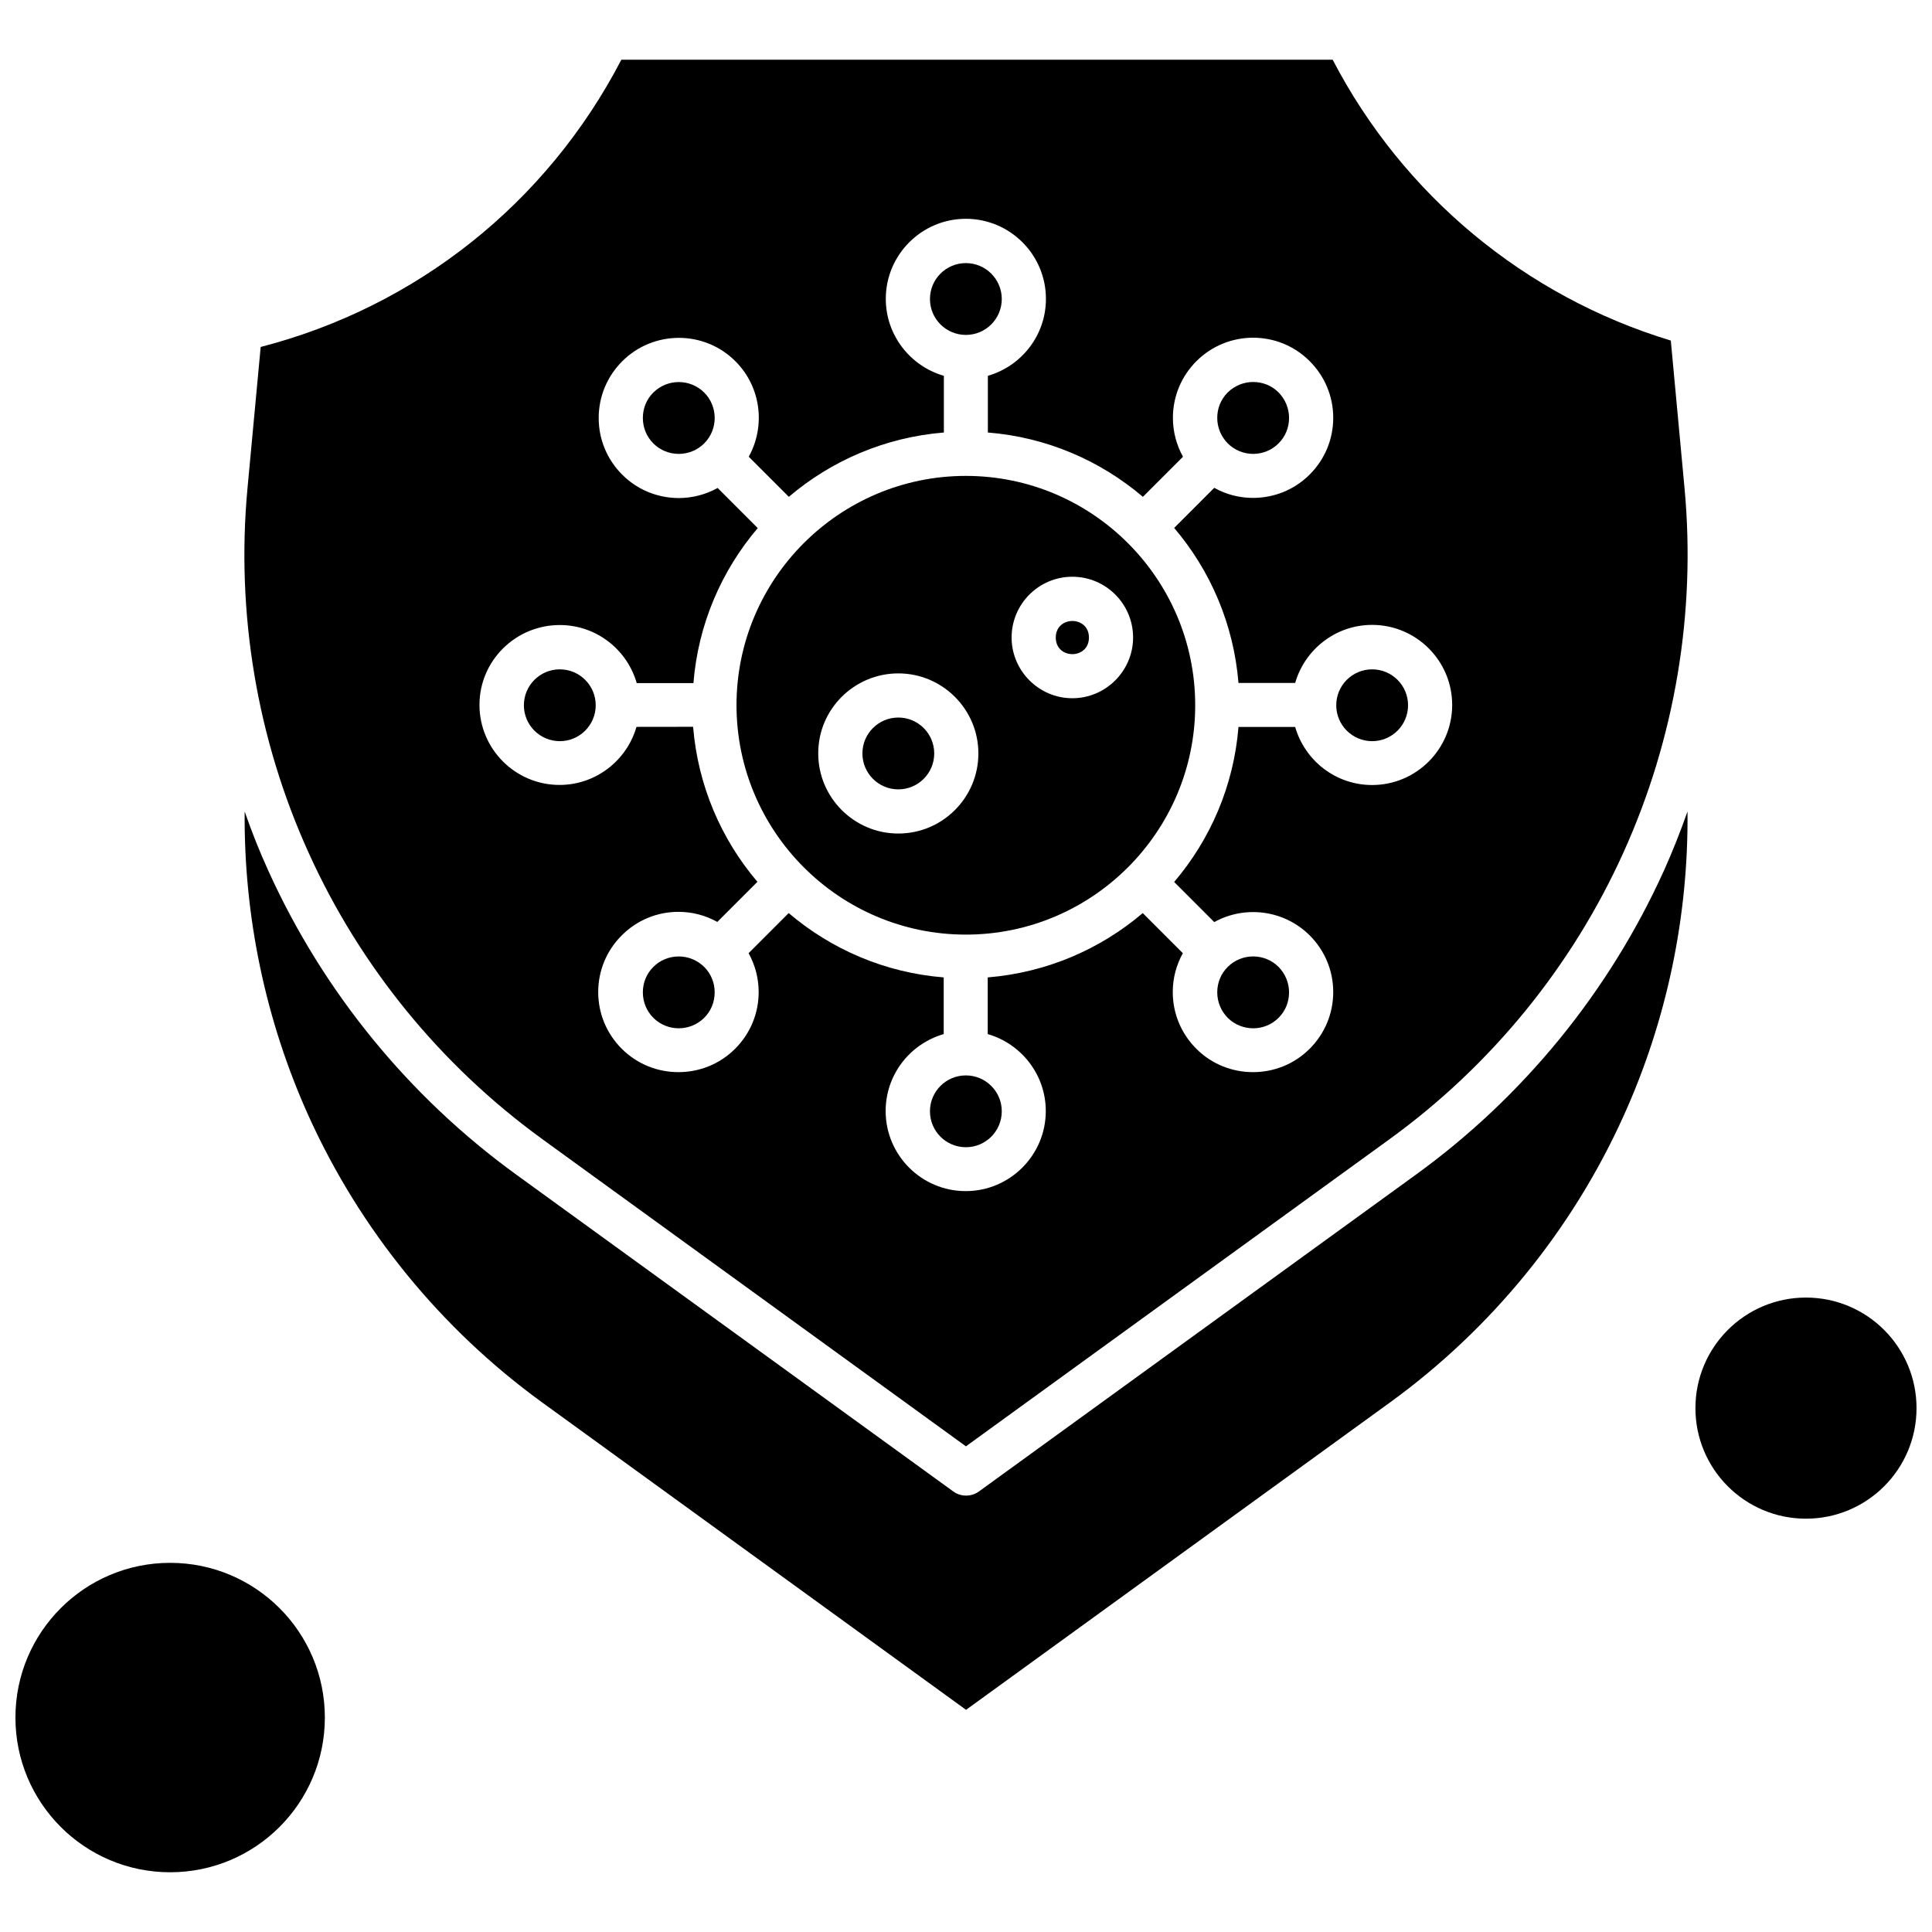 <?xml version="1.0" encoding="UTF-8"?>
<!-- Uploaded to: ICON Repo, www.svgrepo.com, Generator: ICON Repo Mixer Tools -->
<svg width="800px" height="800px" version="1.1" viewBox="144 144 512 512" xmlns="http://www.w3.org/2000/svg">
 <defs>
  <clipPath id="b">
   <path d="m148.09 558h82.906v83h-82.906z"/>
  </clipPath>
  <clipPath id="a">
   <path d="m593 487h58.902v60h-58.902z"/>
  </clipPath>
 </defs>
 <path d="m409.48 438.51c0 5.254-4.262 9.516-9.516 9.516-5.258 0-9.516-4.262-9.516-9.516 0-5.258 4.258-9.516 9.516-9.516 5.254 0 9.516 4.258 9.516 9.516" fill-rule="evenodd"/>
 <path d="m409.48 223.24c0 5.258-4.262 9.516-9.516 9.516-5.258 0-9.516-4.258-9.516-9.516 0-5.254 4.258-9.516 9.516-9.516 5.254 0 9.516 4.262 9.516 9.516" fill-rule="evenodd"/>
 <path d="m482.84 261.49c1.801-1.801 2.773-4.172 2.773-6.742 0-2.551-1.012-4.938-2.773-6.742-1.883-1.883-4.293-2.773-6.742-2.773s-4.859 0.934-6.742 2.773c-1.801 1.801-2.773 4.172-2.773 6.742 0 2.551 1.012 4.941 2.773 6.742 3.727 3.727 9.781 3.727 13.484 0z" fill-rule="evenodd"/>
 <path d="m432.58 312.96c0 5.859-8.789 5.859-8.789 0 0-5.856 8.789-5.856 8.789 0" fill-rule="evenodd"/>
 <g clip-path="url(#b)">
  <path d="m230.09 599.17c0 22.645-18.355 41-41 41-22.645 0-41-18.355-41-41s18.355-41 41-41c22.645 0 41 18.355 41 41" fill-rule="evenodd"/>
 </g>
 <path d="m391.58 343.67c0 5.258-4.262 9.52-9.516 9.52-5.258 0-9.516-4.262-9.516-9.52 0-5.254 4.258-9.516 9.516-9.516 5.254 0 9.516 4.262 9.516 9.516" fill-rule="evenodd"/>
 <path d="m323.88 397.47c-2.551 0-4.941 0.973-6.742 2.773-1.801 1.801-2.773 4.172-2.773 6.742 0 2.551 0.973 4.941 2.773 6.742 3.707 3.707 9.758 3.707 13.484 0 1.801-1.801 2.773-4.172 2.773-6.742s-0.973-4.938-2.773-6.742c-1.801-1.762-4.191-2.773-6.742-2.773z" fill-rule="evenodd"/>
 <path d="m482.84 413.73c1.801-1.801 2.773-4.172 2.773-6.742 0-2.551-1.012-4.938-2.773-6.742-3.707-3.707-9.758-3.707-13.484 0-1.801 1.801-2.773 4.172-2.773 6.742 0 2.551 1.012 4.941 2.773 6.742 3.727 3.707 9.781 3.707 13.484 0z" fill-rule="evenodd"/>
 <path d="m517.15 330.9c0 5.254-4.258 9.516-9.516 9.516-5.254 0-9.516-4.262-9.516-9.516 0-5.258 4.262-9.516 9.516-9.516 5.258 0 9.516 4.258 9.516 9.516" fill-rule="evenodd"/>
 <path d="m323.88 245.25c-2.449 0-4.859 0.93-6.742 2.773-1.801 1.801-2.773 4.172-2.773 6.742 0 2.551 0.973 4.938 2.773 6.742 3.707 3.707 9.758 3.707 13.484 0 3.707-3.707 3.707-9.758 0-13.484-1.883-1.844-4.293-2.773-6.742-2.773z" fill-rule="evenodd"/>
 <path d="m287.63 445.82 112.35 81.473 112.37-81.473c26.809-19.457 48.207-45.656 61.855-75.848 13.648-30.148 19.273-63.555 16.219-96.52l-3.644-39.199c-38.629-11.703-70.945-38.551-89.613-74.43h-188.5c-19.742 38.004-54.262 65.457-95.586 76.129l-3.504 37.539c-3.055 32.961 2.531 66.371 16.219 96.52 13.625 30.129 35.027 56.348 61.836 75.805zm4.719-136.18c9.699 0 17.836 6.519 20.391 15.387h15.023c1.254-15.609 7.449-29.805 17.047-41.082l-10.629-10.629c-3.18 1.762-6.742 2.672-10.266 2.672-5.445 0-10.871-2.043-15.023-6.195-4.008-4.008-6.234-9.332-6.234-15.023 0-5.648 2.207-10.996 6.234-15.023 8.281-8.281 21.766-8.281 30.008 0 6.844 6.844 7.996 17.23 3.523 25.289l10.629 10.629c11.238-9.578 25.473-15.773 41.082-17.047v-15.023c-8.867-2.551-15.391-10.73-15.391-20.391 0-11.703 9.516-21.219 21.219-21.219s21.219 9.516 21.219 21.219c0 9.699-6.519 17.836-15.387 20.391v15.023c15.609 1.254 29.805 7.449 41.082 17.047l10.629-10.629c-1.723-3.098-2.672-6.621-2.672-10.305 0-5.648 2.207-10.996 6.238-15.023 8.281-8.281 21.766-8.281 30.008 0 4.008 4.008 6.238 9.336 6.238 15.023 0 5.648-2.207 10.996-6.238 15.023-4.148 4.152-9.578 6.195-15.023 6.195-3.562 0-7.106-0.891-10.266-2.672l-10.629 10.629c9.578 11.238 15.773 25.473 17.047 41.082h15.023c2.551-8.867 10.73-15.387 20.391-15.387 11.703 0 21.219 9.516 21.219 21.219s-9.516 21.219-21.219 21.219c-9.699 0-17.836-6.519-20.391-15.387h-15.023c-1.254 15.609-7.449 29.805-17.047 41.082l10.629 10.629c8.078-4.473 18.445-3.281 25.289 3.523 4.008 4.008 6.238 9.332 6.238 15.023 0 5.648-2.207 10.992-6.238 15.023-4.148 4.152-9.578 6.195-15.023 6.195-5.449 0-10.871-2.043-15.023-6.195-4.008-4.008-6.238-9.332-6.238-15.023 0-3.684 0.934-7.168 2.672-10.305l-10.629-10.629c-11.238 9.578-25.473 15.773-41.082 17.047v15.023c8.867 2.551 15.387 10.73 15.387 20.391 0 11.703-9.516 21.219-21.219 21.219s-21.219-9.516-21.219-21.219c0-9.699 6.519-17.84 15.387-20.391v-15.023c-15.609-1.254-29.805-7.449-41.082-17.047l-10.629 10.629c1.723 3.098 2.672 6.621 2.672 10.305 0 5.648-2.207 10.992-6.238 15.023-4.148 4.152-9.578 6.195-15.023 6.195-5.445 0-10.871-2.043-15.023-6.195-4.008-4.008-6.238-9.332-6.238-15.023 0-5.648 2.207-10.996 6.238-15.023 4.008-4.008 9.332-6.238 15.023-6.238 3.684 0 7.168 0.934 10.305 2.672l10.629-10.629c-9.578-11.238-15.773-25.473-17.047-41.082l-15.004 0.02c-2.551 8.867-10.73 15.387-20.391 15.387-11.703 0-21.219-9.516-21.219-21.219s9.578-21.156 21.277-21.156z" fill-rule="evenodd"/>
 <path d="m584.92 374.81c-14.516 32.031-37.215 59.852-65.68 80.48l-115.79 83.945c-1.012 0.75-2.227 1.113-3.422 1.113-1.234 0-2.41-0.363-3.422-1.113l-115.79-83.945c-28.469-20.652-51.164-48.453-65.68-80.48-2.348-5.144-4.434-10.406-6.297-15.754-0.242 27.738 5.508 55.375 16.969 80.746 13.648 30.148 35.047 56.387 61.855 75.848l112.35 81.473 112.37-81.473c26.809-19.457 48.207-45.656 61.855-75.848 11.5-25.371 17.25-53.008 16.969-80.746-1.883 5.348-3.969 10.609-6.277 15.754z" fill-rule="evenodd"/>
 <g clip-path="url(#a)">
  <path d="m651.9 517.17c0 16.18-13.117 29.297-29.297 29.297-16.18 0-29.297-13.117-29.297-29.297 0-16.184 13.117-29.301 29.297-29.301 16.18 0 29.297 13.117 29.297 29.301" fill-rule="evenodd"/>
 </g>
 <path d="m301.87 330.9c0 5.254-4.262 9.516-9.516 9.516-5.258 0-9.52-4.262-9.52-9.516 0-5.258 4.262-9.516 9.52-9.516 5.254 0 9.516 4.258 9.516 9.516" fill-rule="evenodd"/>
 <path d="m399.96 391.68c33.508 0 60.781-27.273 60.781-60.781 0-33.508-27.273-60.781-60.781-60.781-33.508 0-60.781 27.273-60.781 60.781 0.039 33.512 27.273 60.781 60.781 60.781zm28.223-94.836c8.91 0 16.098 7.25 16.098 16.098s-7.25 16.098-16.098 16.098-16.098-7.25-16.098-16.098 7.188-16.098 16.098-16.098zm-46.121 25.613c11.703 0 21.219 9.516 21.219 21.219s-9.516 21.219-21.219 21.219-21.219-9.516-21.219-21.219c-0.039-11.703 9.516-21.219 21.219-21.219z" fill-rule="evenodd"/>
</svg>